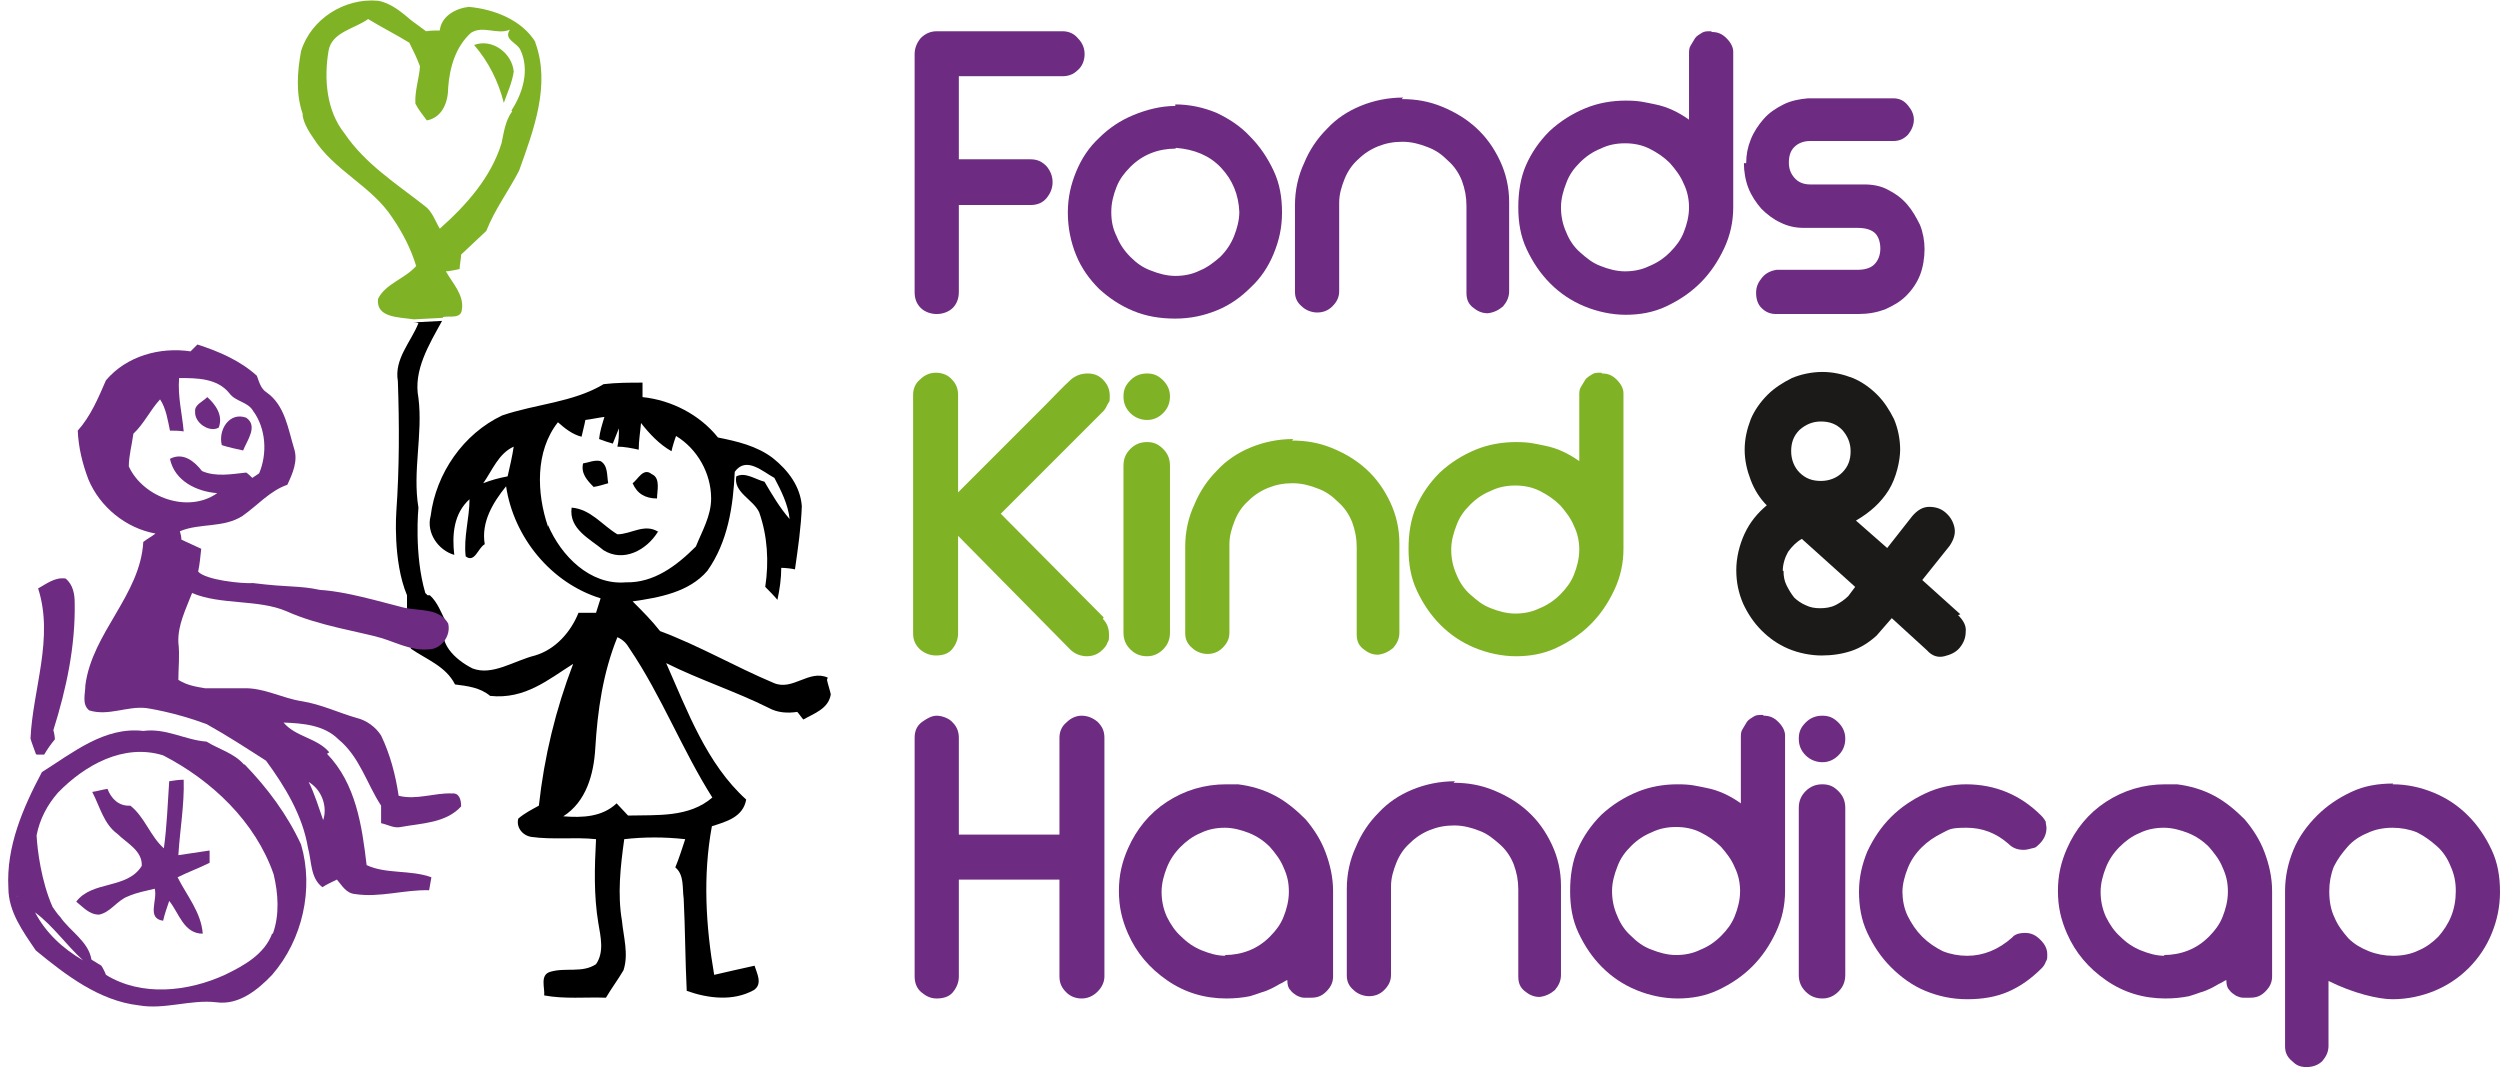 <?xml version="1.0" encoding="UTF-8"?>
<svg id="Layer_1" data-name="Layer 1" xmlns="http://www.w3.org/2000/svg" width="328" height="140" version="1.1" viewBox="0 0 328 140">
  <defs>
    <style>
      .cls-1 {
        fill: #1b1a19;
      }

      .cls-1, .cls-2, .cls-3, .cls-4 {
        stroke-width: 0px;
      }

      .cls-2 {
        fill: #6d2b81;
      }

      .cls-3 {
        fill: #7fb325;
      }

      .cls-4 {
        fill: #000001;
      }
    </style>
  </defs>
  <g>
    <path class="cls-2" d="M125.8,10v10.9h9.4c.9,0,1.5.3,2.1.9.5.6.8,1.3.8,2.1s-.3,1.5-.8,2.1c-.5.6-1.2.9-2.1.9h-9.4v11.4c0,.9-.3,1.6-.8,2.1s-1.3.8-2.1.8-1.6-.3-2.1-.8c-.6-.6-.8-1.3-.8-2.1V7.1c0-.8.3-1.5.8-2.1.6-.6,1.3-.9,2.1-.9h16.5c.8,0,1.5.3,2,.9.6.6.9,1.3.9,2.1s-.3,1.6-.9,2.1c-.6.6-1.3.8-2,.8h-13.5Z"/>
    <path class="cls-2" d="M154.2,13.7c1.9,0,3.7.4,5.4,1.1,1.7.8,3.2,1.8,4.4,3.1,1.3,1.3,2.3,2.8,3.1,4.5.8,1.7,1.1,3.5,1.1,5.5s-.4,3.7-1.1,5.4-1.7,3.2-3,4.4c-1.3,1.3-2.7,2.3-4.4,3-1.7.7-3.5,1.1-5.5,1.1s-3.8-.3-5.5-1-3.2-1.7-4.5-2.9c-1.3-1.3-2.3-2.7-3-4.4-.7-1.7-1.1-3.6-1.1-5.6s.4-3.7,1.1-5.4c.7-1.7,1.7-3.2,3-4.4,1.3-1.3,2.8-2.3,4.5-3s3.6-1.2,5.5-1.2ZM154.2,19.5c-1.1,0-2.2.2-3.2.6-1,.4-1.9,1-2.7,1.8-.8.8-1.4,1.6-1.8,2.6-.4,1-.7,2.1-.7,3.3s.2,2.2.7,3.2c.4,1,1,1.9,1.8,2.7.8.8,1.6,1.4,2.7,1.8,1,.4,2.1.7,3.2.7s2.2-.2,3.2-.7c1-.4,1.9-1.1,2.7-1.8.8-.8,1.4-1.7,1.8-2.7.4-1,.7-2.1.7-3.2-.1-2.3-.9-4.2-2.4-5.8-1.5-1.6-3.5-2.4-5.9-2.6h0Z"/>
    <path class="cls-2" d="M183.9,13c1.9,0,3.6.3,5.3,1,1.7.7,3.2,1.6,4.5,2.8,1.3,1.2,2.3,2.6,3.1,4.3.8,1.7,1.2,3.5,1.2,5.4v11.7c0,.8-.3,1.4-.8,2-.6.5-1.2.8-2,.9-.8,0-1.4-.3-2-.8-.6-.5-.8-1.1-.8-1.9v-11.4c0-1.2-.2-2.2-.6-3.3-.4-1-1-1.9-1.8-2.6-.8-.8-1.6-1.4-2.7-1.8-1-.4-2.1-.7-3.3-.7s-2.2.2-3.2.6c-1,.4-1.9,1-2.6,1.7-.8.7-1.4,1.6-1.8,2.6-.4,1-.7,2-.7,3.1v11.6c0,.8-.3,1.4-.9,2-.6.6-1.3.8-2,.8s-1.5-.3-2-.8c-.6-.5-.9-1.1-.9-1.9v-11.4c0-1.9.4-3.8,1.2-5.5.7-1.7,1.7-3.2,3-4.5,1.2-1.3,2.7-2.3,4.4-3,1.7-.7,3.6-1.1,5.6-1.1Z"/>
    <path class="cls-2" d="M224.6,4.2c.7,0,1.3.2,1.9.8.6.6.9,1.2.9,1.8v20.4c0,1.9-.4,3.7-1.2,5.4-.8,1.7-1.8,3.2-3.1,4.5-1.3,1.3-2.8,2.3-4.5,3.1-1.7.8-3.5,1.1-5.3,1.1s-3.7-.4-5.4-1.1c-1.7-.7-3.2-1.7-4.5-3-1.3-1.3-2.3-2.8-3.1-4.5-.8-1.7-1.1-3.5-1.1-5.5s.3-3.9,1-5.5c.7-1.6,1.7-3.1,3.1-4.5h0c1.4-1.3,3-2.3,4.7-3,1.7-.7,3.5-1,5.3-1s2.4.2,3.9.5c1.5.3,3,1,4.4,2V7.1c0-.4,0-.8.2-1.1.2-.3.4-.7.6-1s.6-.5.9-.7c.3-.2.7-.2,1-.2h.2ZM221.6,27.2c0-1-.2-2.1-.7-3.1-.4-1-1.1-1.9-1.8-2.7-.8-.8-1.7-1.4-2.7-1.9-1-.5-2.1-.7-3.2-.7s-2.2.2-3.2.7c-1,.4-1.9,1-2.7,1.8-.8.8-1.4,1.6-1.8,2.7-.4,1-.7,2.1-.7,3.2s.2,2.2.7,3.3c.4,1,1,1.9,1.8,2.6s1.6,1.4,2.7,1.8c1,.4,2.1.7,3.2.7s2.2-.2,3.2-.7c1-.4,1.9-1,2.7-1.8.8-.8,1.4-1.6,1.8-2.6.4-1,.7-2.1.7-3.3Z"/>
    <path class="cls-2" d="M229.1,21.4c0-1.1.2-2.1.6-3.1.4-1,1-1.9,1.7-2.7.7-.8,1.6-1.4,2.6-1.9,1-.5,2.1-.7,3.2-.8h11.2c.8,0,1.4.3,1.9.9.5.6.8,1.2.8,1.9s-.3,1.4-.8,2c-.6.6-1.2.8-1.9.8h-10.9c-.9,0-1.6.3-2.1.8-.5.5-.7,1.2-.7,2s.2,1.4.7,2c.5.6,1.2.9,2.1.9h7.1c1.1,0,2.2.2,3.1.7,1,.5,1.8,1.1,2.5,1.9.7.8,1.2,1.7,1.7,2.7.4,1,.6,2.1.6,3.2s-.2,2.4-.6,3.4c-.4,1-1,1.9-1.8,2.7-.8.8-1.7,1.3-2.8,1.8-1.1.4-2.2.6-3.5.6h-10.8c-.8,0-1.4-.3-1.9-.8-.5-.5-.7-1.2-.7-2s.3-1.4.8-2c.5-.6,1.2-.9,1.9-1h10.6c.9,0,1.7-.2,2.2-.7.5-.5.8-1.2.8-2.1s-.3-1.7-.8-2.1c-.5-.4-1.2-.6-2.2-.6h-7c-1.1,0-2.1-.2-3.1-.7-.9-.4-1.8-1.1-2.5-1.8-.7-.8-1.3-1.7-1.7-2.7s-.6-2.2-.6-3.3Z"/>
    <path class="cls-3" d="M144.7,81.2c.5.5.8,1.2.8,2s0,.8-.2,1.1c-.1.4-.4.7-.7,1h0c-.5.5-1.2.8-2,.8s-1.6-.3-2.2-.9h0c0,0-14.7-14.9-14.7-14.9v12.8c0,.8-.3,1.5-.8,2.1s-1.3.8-2.1.8-1.5-.3-2.1-.8c-.6-.6-.9-1.2-.9-2.1v-31.3c0-.8.3-1.5.9-2,.6-.6,1.3-.9,2.1-.9s1.6.3,2.1.9c.6.6.8,1.3.8,2v12.8l3.5-3.5c1.3-1.3,2.6-2.6,3.9-3.9,1.3-1.3,2.6-2.6,3.9-3.9,1.3-1.3,2.4-2.5,3.5-3.5h0c.6-.5,1.3-.8,2.2-.8s1.5.3,2,.8h0c.6.6.9,1.3.9,2.1s0,.7-.2,1-.3.7-.6,1l-13.5,13.5,13.5,13.6Z"/>
    <path class="cls-3" d="M153.5,52c0,.9-.3,1.6-.9,2.2-.6.6-1.3.9-2.1.9s-1.6-.3-2.2-.9c-.6-.6-.9-1.3-.9-2.2s.3-1.5.9-2.1c.6-.6,1.3-.9,2.2-.9s1.5.3,2.1.9c.6.6.9,1.3.9,2.1ZM150.5,86.1c-.9,0-1.6-.3-2.2-.9-.6-.6-.9-1.3-.9-2.2v-21.9c0-.9.3-1.6.9-2.2.6-.6,1.3-.9,2.2-.9s1.5.3,2.1.9c.6.6.9,1.3.9,2.2v21.9c0,.9-.3,1.6-.9,2.2s-1.3.9-2.1.9Z"/>
    <path class="cls-3" d="M169.5,57.8c1.9,0,3.6.3,5.3,1,1.7.7,3.2,1.6,4.5,2.8,1.3,1.2,2.3,2.6,3.1,4.3.8,1.7,1.2,3.5,1.2,5.4v11.7c0,.8-.3,1.4-.8,2-.6.5-1.2.8-2,.9-.8,0-1.4-.3-2-.8-.6-.5-.8-1.1-.8-1.9v-11.4c0-1.2-.2-2.2-.6-3.3-.4-1-1-1.9-1.8-2.6-.8-.8-1.6-1.4-2.7-1.8-1-.4-2.1-.7-3.3-.7s-2.2.2-3.2.6c-1,.4-1.9,1-2.6,1.7-.8.7-1.4,1.6-1.8,2.6-.4,1-.7,2-.7,3.1v11.6c0,.8-.3,1.4-.9,2-.6.6-1.3.8-2,.8s-1.5-.3-2-.8c-.6-.5-.9-1.1-.9-1.9v-11.4c0-1.9.4-3.8,1.2-5.5.7-1.7,1.7-3.2,3-4.5,1.2-1.3,2.7-2.3,4.4-3,1.7-.7,3.6-1.1,5.6-1.1Z"/>
    <path class="cls-3" d="M210.2,49c.7,0,1.3.2,1.9.8.6.6.9,1.2.9,1.8v20.4c0,1.9-.4,3.7-1.2,5.4-.8,1.7-1.8,3.2-3.1,4.5-1.3,1.3-2.8,2.3-4.5,3.1-1.7.8-3.5,1.1-5.3,1.1s-3.7-.4-5.4-1.1c-1.7-.7-3.2-1.7-4.5-3-1.3-1.3-2.3-2.8-3.1-4.5-.8-1.7-1.1-3.5-1.1-5.5s.3-3.9,1-5.5c.7-1.6,1.7-3.1,3.1-4.5h0c1.4-1.3,3-2.3,4.7-3,1.7-.7,3.5-1,5.3-1s2.4.2,3.9.5c1.5.3,3,1,4.4,2v-8.6c0-.4,0-.8.2-1.1.2-.3.4-.7.6-1s.6-.5.9-.7c.3-.2.7-.2,1-.2h.2ZM207.2,72.1c0-1-.2-2.1-.7-3.1-.4-1-1.1-1.9-1.8-2.7-.8-.8-1.7-1.4-2.7-1.9-1-.5-2.1-.7-3.2-.7s-2.2.2-3.2.7c-1,.4-1.9,1-2.7,1.8-.8.8-1.4,1.6-1.8,2.7-.4,1-.7,2.1-.7,3.2s.2,2.2.7,3.3c.4,1,1,1.9,1.8,2.6s1.6,1.4,2.7,1.8c1,.4,2.1.7,3.2.7s2.2-.2,3.2-.7c1-.4,1.9-1,2.7-1.8.8-.8,1.4-1.6,1.8-2.6.4-1,.7-2.1.7-3.3Z"/>
    <path class="cls-1" d="M256.9,80.7c.7.7,1.1,1.4,1,2.2,0,.8-.3,1.5-.8,2.1-.5.6-1.2.9-2,1.1-.8.2-1.6,0-2.3-.8l-4.6-4.2-2,2.3c-1,.9-2.1,1.6-3.3,2-1.2.4-2.5.6-3.9.6s-3-.3-4.4-.9c-1.4-.6-2.5-1.4-3.5-2.4-1-1-1.8-2.2-2.4-3.5-.6-1.4-.9-2.8-.9-4.4s.4-3.3,1.1-4.8c.7-1.5,1.7-2.7,2.9-3.7h0c-.9-.9-1.6-2-2.1-3.3-.5-1.3-.8-2.6-.8-4s.3-2.7.8-4c.5-1.2,1.3-2.3,2.2-3.2s2-1.6,3.2-2.2c1.2-.5,2.6-.8,4-.8s2.7.3,4,.8c1.2.5,2.3,1.3,3.2,2.2.9.9,1.6,2,2.2,3.2.5,1.2.8,2.6.8,4s-.5,3.7-1.5,5.3c-1,1.6-2.4,2.9-4.3,4l4.1,3.6,3.3-4.2c.7-.8,1.4-1.2,2.2-1.2s1.5.2,2.1.7c.6.5,1,1.1,1.2,1.9.2.8,0,1.6-.6,2.5l-3.6,4.5,5,4.5h0ZM234,74.9c0,.7.1,1.3.4,1.9.3.6.6,1.1,1,1.6.4.4,1,.8,1.5,1,.6.3,1.2.4,1.9.4s1.4-.1,2-.4c.6-.3,1.2-.7,1.7-1.2l.9-1.2-7-6.3c-.7.4-1.3,1-1.8,1.7-.4.7-.7,1.6-.7,2.5ZM242.8,59.2c0-1.1-.4-2-1.1-2.8-.8-.8-1.7-1.1-2.8-1.1s-2,.4-2.8,1.1c-.8.8-1.1,1.7-1.1,2.8s.4,2.1,1.1,2.8c.8.8,1.7,1.1,2.8,1.1s2.1-.4,2.8-1.1c.8-.8,1.1-1.7,1.1-2.8Z"/>
    <path class="cls-2" d="M141.9,93.9c.8,0,1.5.3,2.1.8.6.6.9,1.2.9,2.1v31.3c0,.7-.3,1.4-.9,2-.6.6-1.3.9-2.1.9s-1.5-.3-2-.8c-.6-.6-.9-1.2-.9-2.1v-12.7h-13.2v12.7c0,.8-.3,1.5-.8,2.1s-1.3.8-2.1.8-1.4-.3-2-.8c-.6-.5-.9-1.2-.9-2.1v-31.3c0-.9.3-1.6,1-2.1s1.3-.8,1.9-.8,1.6.3,2.1.9c.6.6.8,1.3.8,2v12.7h13.2v-12.7c0-.8.3-1.5.9-2,.6-.6,1.3-.9,2-.9Z"/>
    <path class="cls-2" d="M162.4,102.9c1.7.2,3.4.7,4.9,1.5,1.5.8,2.8,1.9,4,3.1,1.1,1.3,2,2.7,2.6,4.3.6,1.6,1,3.3,1,5.1v11.2c0,.8-.3,1.4-.9,2-.6.6-1.2.8-2,.8s-.6,0-.9,0c-.3,0-.6-.1-1-.3-.3-.2-.6-.4-.8-.7-.3-.3-.4-.7-.4-1.3-.2,0-.5.3-1,.5-.5.3-.9.5-1.1.6-.4.2-.9.4-1.3.5-.5.2-.9.3-1.5.5-1,.2-2,.3-3.1.3-2.9,0-5.5-.8-7.8-2.4-2.3-1.6-4-3.6-5.1-6.1-.4-.9-.7-1.8-.9-2.7-.2-.9-.3-1.9-.3-2.9s.1-2,.3-2.9c.2-.9.5-1.8.9-2.7,1.1-2.5,2.8-4.6,5.1-6.1,2.3-1.5,4.9-2.3,7.8-2.3h.8c.2,0,.5,0,.8,0ZM160.7,125.3c1.1,0,2.2-.2,3.2-.6,1-.4,1.9-1,2.7-1.8s1.4-1.6,1.8-2.6c.4-1,.7-2.1.7-3.3s-.2-2.1-.7-3.2c-.4-1-1.1-1.9-1.8-2.7-.8-.8-1.7-1.4-2.7-1.8s-2.1-.7-3.2-.7-2.2.2-3.2.7c-1,.4-1.9,1.1-2.6,1.8-.8.8-1.4,1.7-1.8,2.7-.4,1-.7,2.1-.7,3.2s.2,2.2.7,3.3c.5,1,1.1,1.9,1.9,2.6.8.8,1.7,1.4,2.7,1.8,1,.4,2,.7,3.1.7Z"/>
    <path class="cls-2" d="M190.7,102.7c1.9,0,3.6.3,5.3,1,1.7.7,3.2,1.6,4.5,2.8,1.3,1.2,2.3,2.6,3.1,4.3.8,1.7,1.2,3.5,1.2,5.4v11.7c0,.8-.3,1.4-.8,2-.6.5-1.2.8-2,.9-.8,0-1.4-.3-2-.8-.6-.5-.8-1.1-.8-1.9v-11.4c0-1.2-.2-2.2-.6-3.3-.4-1-1-1.9-1.8-2.6s-1.6-1.4-2.7-1.8c-1-.4-2.1-.7-3.3-.7s-2.2.2-3.2.6-1.9,1-2.6,1.7c-.8.7-1.4,1.6-1.8,2.6-.4,1-.7,2-.7,3.1v11.6c0,.8-.3,1.4-.9,2-.6.6-1.3.8-2,.8s-1.5-.3-2-.8c-.6-.5-.9-1.1-.9-1.9v-11.4c0-1.9.4-3.8,1.2-5.5.7-1.7,1.7-3.2,3-4.5,1.2-1.3,2.7-2.3,4.4-3,1.7-.7,3.6-1.1,5.6-1.1Z"/>
    <path class="cls-2" d="M231.4,93.9c.7,0,1.3.2,1.9.8.6.6.9,1.2.9,1.8v20.4c0,1.9-.4,3.7-1.2,5.4-.8,1.7-1.8,3.2-3.1,4.5-1.3,1.3-2.8,2.3-4.5,3.1-1.7.8-3.5,1.1-5.3,1.1s-3.7-.4-5.4-1.1c-1.7-.7-3.2-1.7-4.5-3s-2.3-2.8-3.1-4.5-1.1-3.5-1.1-5.5.3-3.9,1-5.5c.7-1.6,1.7-3.1,3.1-4.5h0c1.4-1.3,3-2.3,4.7-3,1.7-.7,3.5-1,5.3-1s2.4.2,3.9.5c1.5.3,3,1,4.4,2v-8.6c0-.4,0-.8.2-1.1.2-.3.4-.7.6-1s.6-.5.9-.7c.3-.2.7-.2,1-.2h.2ZM228.3,116.9c0-1-.2-2.1-.7-3.1-.4-1-1.1-1.9-1.8-2.7-.8-.8-1.7-1.4-2.7-1.9-1-.5-2.1-.7-3.2-.7s-2.2.2-3.2.7c-1,.4-1.9,1-2.7,1.8s-1.4,1.6-1.8,2.7c-.4,1-.7,2.1-.7,3.2s.2,2.2.7,3.3c.4,1,1,1.9,1.8,2.6.8.8,1.6,1.4,2.7,1.8,1,.4,2.1.7,3.2.7s2.2-.2,3.2-.7c1-.4,1.9-1,2.7-1.8.8-.8,1.4-1.6,1.8-2.6.4-1,.7-2.1.7-3.3Z"/>
    <path class="cls-2" d="M242.1,96.9c0,.9-.3,1.6-.9,2.2-.6.6-1.3.9-2.1.9s-1.6-.3-2.2-.9c-.6-.6-.9-1.3-.9-2.2s.3-1.5.9-2.1c.6-.6,1.3-.9,2.2-.9s1.5.3,2.1.9c.6.6.9,1.3.9,2.1ZM239.1,131c-.9,0-1.6-.3-2.2-.9-.6-.6-.9-1.3-.9-2.2v-21.9c0-.9.3-1.6.9-2.2.6-.6,1.3-.9,2.2-.9s1.5.3,2.1.9c.6.6.9,1.3.9,2.2v21.9c0,.9-.3,1.6-.9,2.2-.6.6-1.3.9-2.1.9Z"/>
    <path class="cls-2" d="M257.9,102.9c3.9,0,7.2,1.4,9.9,4.1h0c.3.3.5.6.6.8,0,.3.1.6.1.8,0,.8-.3,1.5-.9,2.1s-.6.5-1,.6c-.4.1-.7.2-1.1.2-.9,0-1.5-.3-2-.8-1.6-1.4-3.4-2.1-5.5-2.1s-2.2.2-3.2.7c-1,.5-1.9,1.1-2.7,1.9-.8.8-1.4,1.7-1.8,2.7-.4,1-.7,2.1-.7,3.1s.2,2.2.7,3.2c.5,1,1.1,1.9,1.9,2.7.8.8,1.7,1.4,2.7,1.9,1,.4,2.1.6,3.2.6,2.1,0,4.1-.8,5.9-2.4.3-.4.9-.6,1.7-.6s1.4.3,2,.9c.6.6.9,1.2.9,1.9s0,.6-.2,1c-.1.3-.3.6-.5.8-1.4,1.4-2.8,2.4-4.4,3.1-1.6.7-3.4,1-5.4,1s-3.8-.4-5.5-1.1-3.2-1.8-4.5-3.1-2.3-2.8-3.1-4.5c-.8-1.7-1.1-3.5-1.1-5.4s.4-3.6,1.1-5.3c.8-1.7,1.8-3.2,3.1-4.5,1.3-1.3,2.8-2.3,4.5-3.1,1.7-.8,3.5-1.2,5.4-1.2Z"/>
    <path class="cls-2" d="M285.6,102.9c1.7.2,3.4.7,4.9,1.5,1.5.8,2.8,1.9,4,3.1,1.1,1.3,2,2.7,2.6,4.3.6,1.6,1,3.3,1,5.1v11.2c0,.8-.3,1.4-.9,2-.6.6-1.2.8-2,.8s-.6,0-.9,0c-.3,0-.6-.1-1-.3-.3-.2-.6-.4-.8-.7-.3-.3-.4-.7-.4-1.3-.2,0-.5.3-1,.5-.5.3-.9.5-1.1.6-.4.2-.9.4-1.3.5-.5.2-.9.3-1.5.5-1,.2-2,.3-3.1.3-2.9,0-5.5-.8-7.8-2.4-2.3-1.6-4-3.6-5.1-6.1-.4-.9-.7-1.8-.9-2.7-.2-.9-.3-1.9-.3-2.9s.1-2,.3-2.9c.2-.9.5-1.8.9-2.7,1.1-2.5,2.8-4.6,5.1-6.1,2.3-1.5,4.9-2.3,7.8-2.3h.8c.2,0,.5,0,.8,0ZM283.9,125.3c1.1,0,2.2-.2,3.2-.6,1-.4,1.9-1,2.7-1.8s1.4-1.6,1.8-2.6c.4-1,.7-2.1.7-3.3s-.2-2.1-.7-3.2c-.4-1-1.1-1.9-1.8-2.7-.8-.8-1.7-1.4-2.7-1.8s-2.1-.7-3.2-.7-2.2.2-3.2.7c-1,.4-1.9,1.1-2.6,1.8-.8.8-1.4,1.7-1.8,2.7-.4,1-.7,2.1-.7,3.2s.2,2.2.7,3.3c.5,1,1.1,1.9,1.9,2.6.8.8,1.7,1.4,2.7,1.8,1,.4,2,.7,3.1.7Z"/>
    <path class="cls-2" d="M313.9,102.9c1.9,0,3.7.4,5.4,1.1,1.7.7,3.2,1.7,4.5,3,1.3,1.3,2.3,2.8,3.1,4.5.8,1.7,1.1,3.5,1.1,5.5s-.4,3.8-1.1,5.5c-.7,1.7-1.7,3.2-3,4.5-1.3,1.3-2.8,2.3-4.5,3-1.7.7-3.6,1.1-5.5,1.1s-5.2-.8-8.4-2.4v8.5c0,.8-.3,1.4-.8,2-.5.5-1.2.8-2.1.8s-1.4-.3-1.9-.8c-.6-.5-.9-1.1-.9-1.9v-20.4c0-1.9.4-3.7,1.1-5.4s1.8-3.2,3.1-4.5c1.3-1.3,2.8-2.3,4.5-3.1,1.7-.8,3.5-1.1,5.5-1.1ZM305.6,117c0,1.2.2,2.4.7,3.4.4,1,1.1,1.9,1.8,2.7.8.8,1.7,1.3,2.7,1.7,1,.4,2.1.6,3.2.6s2.3-.2,3.3-.7c1-.4,1.9-1.1,2.6-1.8.7-.8,1.3-1.7,1.7-2.7.4-1,.6-2.1.6-3.3s-.2-2.2-.7-3.3c-.4-1-1-1.9-1.8-2.6s-1.6-1.3-2.6-1.8c-1-.4-2.1-.6-3.2-.6s-2.3.2-3.3.7c-1,.4-1.9,1-2.6,1.8s-1.3,1.6-1.8,2.6c-.4,1-.6,2.1-.6,3.2Z"/>
  </g>
  <g>
    <path class="cls-3" d="M70.3,5.6c-1.8-3-5.5-4.4-8.8-4.7-1.7.2-3.6,1.2-3.8,3.1-.6,0-1.2,0-1.8.1l-1.9-1.4c-1.3-1.1-2.7-2.3-4.4-2.6-4.4-.4-8.8,2.4-10.1,6.6-.5,2.7-.7,5.6.2,8.2,0,.5.2,1.5,1.4,3.2h0c2.7,4.3,7.7,6.3,10.4,10.5,1.3,1.9,2.4,4,3.1,6.3-1.5,1.7-4,2.3-5,4.3-.3,2.5,2.7,2.4,4.7,2.7l3.8-.2s0,0,0-.1c.8-.2,2.4.3,2.5-1,.3-1.9-1.2-3.4-2.1-5,.4,0,1.3-.2,1.8-.3,0-.5.2-1.4.2-1.9,1.1-1,2.2-2.1,3.3-3.1,1.1-2.8,2.9-5.2,4.3-7.9,1.9-5.3,4.2-11.3,2.1-16.9ZM67.2,14.6c-.9,1.2-1.1,2.8-1.4,4.2-1.4,4.5-4.6,8.1-8.1,11.2-.6-1-1-2.3-2-3-3.7-2.9-7.8-5.5-10.5-9.5-2.4-3-2.7-7.2-2.1-10.8.4-2.5,3.4-2.9,5.2-4.2,1.8,1.1,3.6,2,5.4,3.1.5,1,1,2,1.4,3.1-.1,1.6-.7,3.2-.6,4.9.4.8,1,1.5,1.5,2.2,2.1-.4,2.8-2.5,2.8-4.3.2-2.7,1-5.4,3-7.2,1.6-1,3.4.3,5.1-.4-.9,1.3,1,1.7,1.4,2.7,1.2,2.6.3,5.6-1.2,7.9Z"/>
    <path class="cls-3" d="M62.2,5.9c1.9,2.2,3.2,4.8,3.9,7.6.5-1.4,1.1-2.7,1.3-4.1-.2-2.4-2.8-4.4-5.2-3.5Z"/>
  </g>
  <g>
    <path class="cls-4" d="M108.6,88.9c-2.5-1.1-4.6,1.8-7.1.7-5-2.1-9.8-4.9-14.9-6.8-1.1-1.4-2.3-2.6-3.6-3.9,3.5-.5,7.4-1.2,9.8-4,2.7-3.8,3.4-8.5,3.6-13,1.5-2.1,3.7,0,5.2.8.9,1.7,1.8,3.5,2,5.4-1.3-1.5-2.3-3.2-3.3-4.9-1.2-.3-2.5-1.3-3.7-.7-.4,2.1,2.2,3,3,4.7,1.1,3.1,1.3,6.5.8,9.8.5.5,1.1,1.1,1.6,1.7.3-1.4.5-2.8.5-4.2.5,0,1.4.1,1.8.2.4-2.8.8-5.5.9-8.3-.2-2.6-1.8-4.7-3.8-6.3-2.1-1.6-4.7-2.2-7.2-2.7-2.4-3-6.1-4.9-9.9-5.3,0-.5,0-1.4,0-1.9-1.7,0-3.4,0-5.1.2-4,2.4-8.9,2.6-13.3,4.1-5.1,2.4-8.7,7.6-9.4,13.2-.6,2.2,1,4.5,3.1,5.1-.3-2.6-.1-5.4,2-7.3,0,2.5-.8,5-.5,7.5,1.2.9,1.6-1.1,2.5-1.6-.5-2.9,1.1-5.5,2.8-7.6,1,6.7,5.9,12.7,12.4,14.7-.2.6-.4,1.3-.6,1.9-.6,0-1.8,0-2.3,0-1,2.5-3,4.8-5.7,5.6-2.8.7-5.6,2.7-8.2,1.7-2.2-1.1-4.8-3.4-3.5-6.1-.6-1.2-1.1-2.6-2.1-3.5,0,0-.2,0-.3,0,0,0,0,0,0,0l-.3-.3c-1.5-5.1-.9-11.2-.9-11.2-.8-4.8.6-9.6,0-14.4-.7-3.6,1.4-7,3.1-10.1l-3.8.2c.3,0,.5,0,.7.1-1,2.5-3.2,4.7-2.7,7.6.2,5.7.2,11.4-.2,17.1,0,0-.5,6.5,1.4,11h0c0,.1,0,.1,0,.1v1.7c.3,1.7.4,3.5.5,5.2,2,1.4,4.6,2.3,5.8,4.7,1.6.2,3.3.4,4.6,1.5,4.6.5,7.7-2.2,10.9-4.2-2.3,6-3.8,12.2-4.5,18.6-.9.5-1.9,1-2.7,1.7-.3,1.1.5,2.2,1.7,2.4,2.8.4,5.7,0,8.5.3-.2,3.7-.3,7.4.3,11,.3,1.8.8,3.8-.3,5.4-1.8,1.2-4,.4-6,1-1.4.4-.7,2.1-.8,3.1,2.7.5,5.4.2,8.1.3.7-1.2,1.6-2.4,2.3-3.6.7-2.1,0-4.4-.2-6.5-.6-3.5-.2-7.1.3-10.7,2.6-.3,5.3-.3,8,0-.4,1.2-.8,2.5-1.3,3.7,1.2,1,.9,2.7,1.1,4.1.2,4,.2,8.1.4,12.1,2.8,1,6.1,1.4,8.8-.1,1.2-.8.4-2.2.1-3.2-1.8.4-3.6.8-5.3,1.2-1.1-6.4-1.5-13-.3-19.5,1.9-.6,4.1-1.2,4.5-3.5-5.2-4.7-7.7-11.6-10.5-17.9,4.4,2.2,9.1,3.7,13.5,5.9,1.1.6,2.4.7,3.7.5.2.2.6.8.8,1,1.4-.8,3.3-1.4,3.6-3.3-.1-.5-.4-1.4-.5-1.9ZM66.6,62.5c-1.1.2-2.2.5-3.2.9,1.2-1.7,2-3.9,4-4.8-.2,1.3-.5,2.6-.8,3.9ZM71.9,69.1c-1.5-4.4-1.7-9.9,1.3-13.7.9.8,1.9,1.6,3.1,1.9.1-.5.4-1.6.5-2.2.8-.1,1.7-.3,2.5-.4-.3,1-.6,1.9-.7,2.9.5.2,1.4.5,1.8.6.2-.5.6-1.5.8-2,0,.8,0,1.6-.2,2.4.9,0,1.9.2,2.8.4,0-1.2.2-2.3.3-3.5,1.1,1.4,2.4,2.8,4,3.7.1-.5.4-1.5.6-2,2.8,1.7,4.6,4.9,4.6,8.2,0,2.3-1.2,4.3-2,6.3-2.5,2.5-5.5,4.8-9.2,4.7-4.7.4-8.5-3.5-10.2-7.5ZM93.5,104.6c-3.1,2.7-7.3,2.3-11.1,2.4-.5-.5-1-1.1-1.5-1.6-1.9,1.8-4.5,1.9-7,1.7,3-1.9,4-5.5,4.2-8.9.3-5,1-9.9,2.9-14.6.7.3,1.2.8,1.6,1.5,4.2,6.2,6.9,13.3,10.9,19.6Z"/>
    <path class="cls-4" d="M77.8,63.9c.7-.1,1.3-.3,2-.5-.2-1,0-2.3-1-2.9-.8-.2-1.6.2-2.3.3-.3,1.3.5,2.2,1.4,3.1Z"/>
    <path class="cls-4" d="M86.2,65.4c0-1,.5-2.7-.7-3.2-1.1-.9-1.8.7-2.5,1.2.6,1.4,1.7,2,3.2,2Z"/>
    <path class="cls-4" d="M86.4,69.8c-1.8-1.2-3.6.3-5.4.3-2-1.2-3.5-3.3-6-3.5-.4,2.8,2.4,4.1,4.2,5.6,2.6,1.6,5.6,0,7.1-2.4Z"/>
  </g>
  <g>
    <path class="cls-2" d="M28.7,56.1c.6-1.6-.4-3-1.5-4-.6.6-1.7,1-1.6,1.9-.1,1.5,1.9,2.8,3.1,2.1Z"/>
    <path class="cls-2" d="M31.9,59.1c.5-1.3,2-3.2.4-4.3-2.2-.8-3.7,1.6-3.2,3.6.9.3,1.9.5,2.8.7Z"/>
    <path class="cls-2" d="M4.8,99c.3,0,.8,0,1,0,.4-.7.9-1.4,1.4-2,0-.3-.1-.9-.2-1.2,1.7-5.4,2.9-11,2.8-16.7,0-1.1-.2-2.4-1.2-3.2-1.4-.2-2.5.7-3.6,1.3,2.1,6.5-.7,13.2-1,19.7.2.7.5,1.4.7,2Z"/>
    <path class="cls-2" d="M43.2,98.7c-1.6-1.9-4.4-2-6-3.9,2.5.1,5.3.3,7.2,2.2,2.8,2.3,3.7,5.8,5.6,8.7,0,.8,0,1.5,0,2.3.9.2,1.7.7,2.6.5,2.7-.5,5.9-.5,7.9-2.7,0-.8-.2-1.8-1.2-1.7-2.3-.1-4.7.9-7,.3-.4-2.7-1.1-5.4-2.3-7.9-.7-1.1-1.9-2-3.2-2.3-2.4-.7-4.7-1.8-7.2-2.2-2.6-.4-5-1.8-7.7-1.7-1.4,0-2.9,0-4.4,0h-.6c-1.2-.2-2.4-.4-3.5-1.1,0-1.6.2-3.2,0-4.9-.1-2.3,1-4.4,1.8-6.5,3.7,1.6,8.7.8,12.4,2.4,4.2,1.9,9.7,2.7,12.4,3.5,2,.6,4,1.7,6.2,1.5,1.7,0,3-1.8,2.6-3.4-1.2-2.1-3.9-1.6-5.9-2.1-3.2-.8-7.5-2.1-10.9-2.3-2.8-.6-4-.3-8.8-.9-1.5.1-6.2-.4-7.2-1.5.2-1,.3-2,.4-3-.9-.4-1.7-.8-2.6-1.2,0-.3-.1-.8-.2-1.1,2.6-1.1,5.7-.4,8.2-2,2-1.4,3.6-3.3,5.9-4.1.7-1.5,1.4-3.1.9-4.7-.8-2.6-1.2-5.7-3.6-7.4-.8-.5-1-1.4-1.3-2.2-2.2-2-5-3.2-7.8-4.1-.2.2-.7.7-.9.9-4-.6-8.4.6-11.1,3.8-1,2.3-2,4.7-3.7,6.6.1,2.2.6,4.3,1.4,6.4,1.5,3.6,4.9,6.4,8.8,7.1-.5.4-1.1.7-1.6,1.1-.4,7-6.7,11.9-7.6,18.8,0,1.1-.5,2.5.5,3.3,2.5.8,5-.6,7.5-.3,0,0,3.6.5,7.9,2.1,0,0,0,0,0,0,2.7,1.5,5.3,3.2,7.8,4.8,2.5,3.4,4.8,7.2,5.5,11.4.5,1.8.3,4,1.9,5.2.6-.4,1.3-.7,1.9-1,.7.8,1.2,1.8,2.4,1.9,3.2.5,6.5-.6,9.7-.5.1-.6.2-1.1.3-1.7-2.7-1-6-.4-8.5-1.6-.6-5.1-1.4-10.7-5.2-14.6ZM16.9,61.2c0-1.4.4-2.8.6-4.3,1.4-1.3,2.2-3.1,3.5-4.5.8,1.2,1,2.7,1.3,4.1.6,0,1.2,0,1.8.1-.2-2.3-.8-4.6-.6-7,2.3,0,5,0,6.6,2,.8,1.1,2.4,1.1,3.1,2.3,1.7,2.3,1.9,5.6.8,8.2-.3.2-.6.4-.9.6-.2-.2-.6-.6-.8-.7-1.9.2-4,.6-5.8-.2-1-1.3-2.5-2.5-4.2-1.6.6,2.9,3.5,4.3,6.2,4.5-3.8,2.7-9.7.6-11.6-3.5ZM42.4,107.6c-.6-1.7-1.1-3.4-1.9-5,1.7,1,2.5,3.2,1.9,5Z"/>
    <path class="cls-2" d="M32,100.3c-1.3-1.5-3.3-2-4.9-3-2.8-.2-5.3-1.8-8.3-1.4-5.1-.6-9.3,2.9-13.3,5.4-2.5,4.7-4.7,9.8-4.4,15.2,0,3.1,1.9,5.7,3.6,8.2,3.9,3.2,8.3,6.6,13.5,7.2,3.4.6,6.8-.8,10.2-.4,2.9.4,5.4-1.6,7.3-3.6,4-4.6,5.5-11.3,3.8-17.1-1.8-3.9-4.4-7.4-7.4-10.5ZM2.3,117.5h0c0,.1-.2.2-.2.3,0,0,.1-.2.2-.3ZM4.6,119.7c2.4,1.8,4.1,4.3,6.3,6.3-2.6-1.5-4.9-3.6-6.3-6.3ZM35.7,122.5c-1,2.7-3.7,4.2-6.2,5.4-4.8,2.2-10.9,2.9-15.6,0-.1-.3-.4-.9-.6-1.2-.3-.2-1-.6-1.3-.8-.4-2.4-2.8-3.7-4.1-5.6-.4-.4-.7-.9-1-1.3-1.5-3.4-2-7.5-2.1-9.4.4-2.1,1.4-4,2.8-5.6,3.5-3.6,8.6-6.5,13.8-4.9,6.4,3.3,12.1,8.7,14.5,15.6.6,2.5.8,5.3-.1,7.8Z"/>
    <path class="cls-2" d="M27.4,111.6c-1.3.2-2.7.4-4,.6.2-3.3.8-6.6.7-9.9-.6,0-1.3.1-1.9.2-.2,2.9-.3,5.9-.7,8.8-1.8-1.6-2.5-4.1-4.4-5.6-1.5.1-2.5-.9-3-2.2-.7.1-1.3.3-2,.4,1,1.9,1.5,4.2,3.3,5.5,1.2,1.2,3.3,2.2,3.2,4.2-1.9,3.1-6.5,1.9-8.6,4.7.9.7,1.7,1.7,3,1.7,1.5-.3,2.4-1.9,3.8-2.4,1.1-.5,2.3-.7,3.5-1,.4,1.5-1.1,3.9,1.1,4.2.2-.9.5-1.7.8-2.6,1.3,1.6,1.9,4.3,4.4,4.3-.2-2.8-2.1-5-3.3-7.4,1.4-.7,2.8-1.2,4.2-1.9,0-.5,0-1,0-1.6Z"/>
  </g>
</svg>